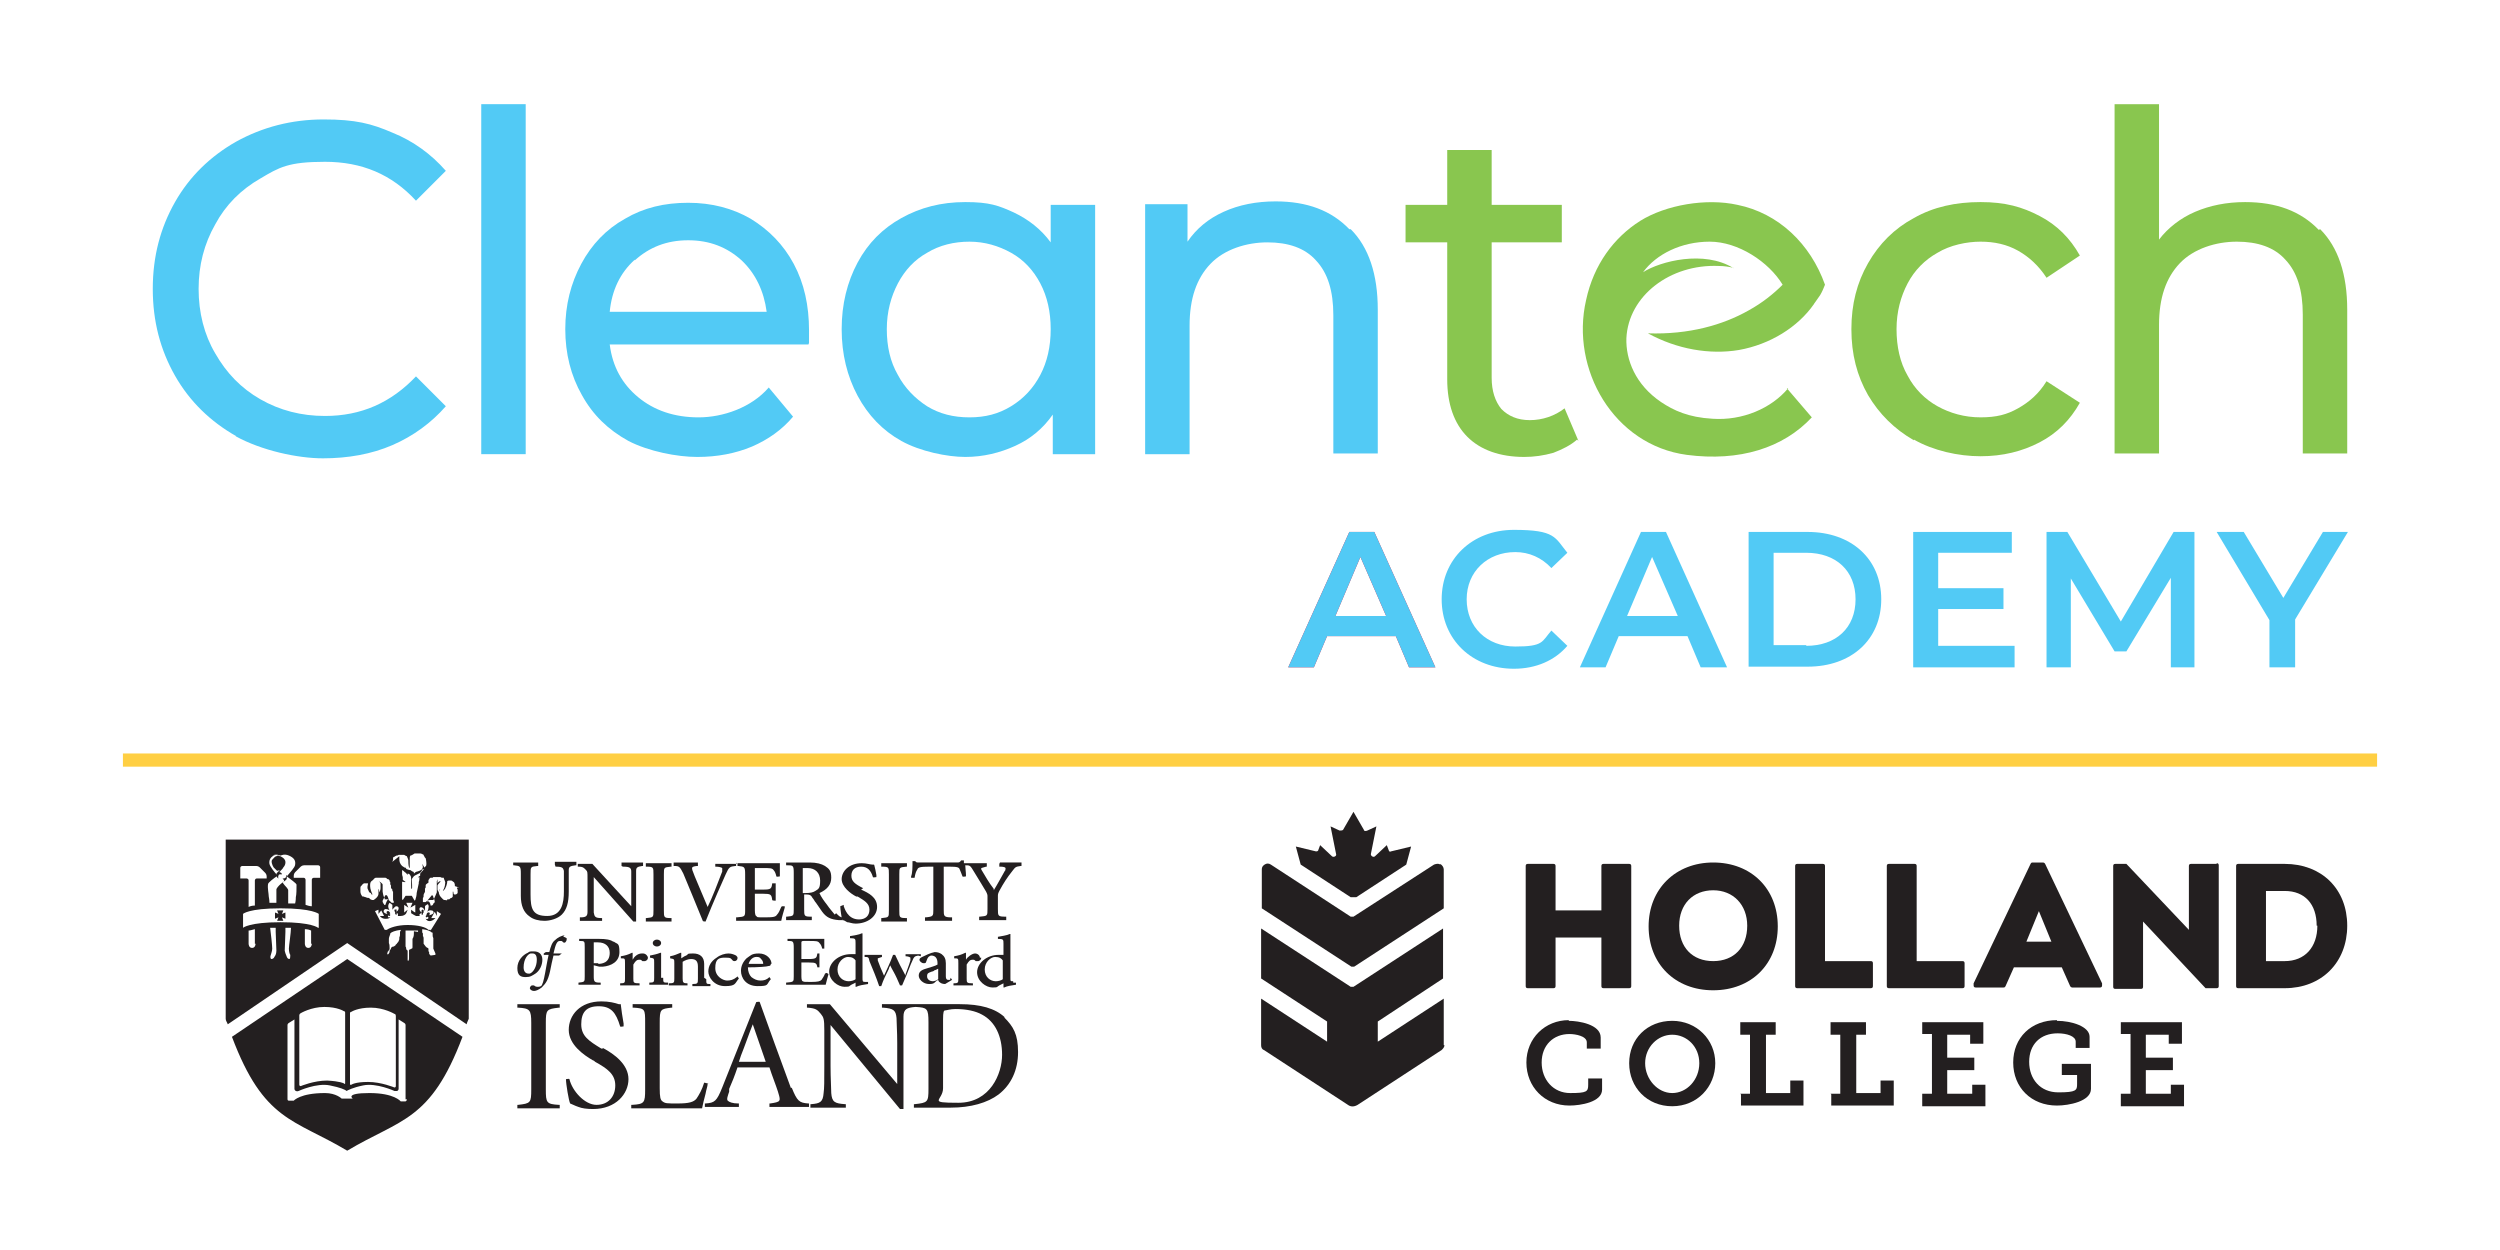 <?xml version="1.0" encoding="UTF-8"?> <svg xmlns="http://www.w3.org/2000/svg" id="Layer_1" version="1.1" viewBox="0 0 360 180"><defs><style> .st0 { fill: #ee1d43; } .st1 { fill: #231f20; } .st2 { fill: #89c64f; } .st3 { fill: #ffcf43; } .st4 { fill: #52caf5; } </style></defs><path class="st0" d="M200.8,91.6h-9.7l-1.9,4.5h-3.7l8.8-19.5h3.6l8.8,19.5h-3.8l-1.9-4.5ZM199.6,88.7l-3.7-8.5-3.6,8.5h7.3Z"></path><g><path class="st4" d="M200.8,91.6h-9.7l-1.9,4.5h-3.7l8.8-19.5h3.6l8.8,19.5h-3.8l-1.9-4.5ZM199.6,88.7l-3.7-8.5-3.6,8.5h7.3Z"></path><path class="st4" d="M207.6,86.3c0-5.8,4.4-10,10.4-10s5.9,1.1,7.7,3.3l-2.3,2.2c-1.4-1.5-3.2-2.3-5.2-2.3-4,0-7,2.8-7,6.8s2.9,6.8,7,6.8,3.8-.7,5.2-2.3l2.3,2.2c-1.8,2.1-4.5,3.3-7.7,3.3-6,0-10.4-4.2-10.4-10"></path><path class="st4" d="M242.8,91.6h-9.7l-1.9,4.5h-3.7l8.8-19.5h3.6l8.8,19.5h-3.8l-1.9-4.5ZM241.6,88.7l-3.7-8.5-3.6,8.5h7.3Z"></path><path class="st4" d="M251.8,76.6h8.5c6.3,0,10.6,3.9,10.6,9.7s-4.3,9.7-10.6,9.7h-8.5v-19.5ZM260.1,93c4.3,0,7.1-2.6,7.1-6.7s-2.8-6.7-7.1-6.7h-4.7v13.3h4.7Z"></path><polygon class="st4" points="290.1 93 290.1 96.1 275.5 96.1 275.5 76.6 289.7 76.6 289.7 79.6 279.1 79.6 279.1 84.7 288.5 84.7 288.5 87.7 279.1 87.7 279.1 93 290.1 93"></polygon><polygon class="st4" points="312.6 96.1 312.6 83.2 306.2 93.8 304.5 93.8 298.2 83.3 298.2 96.1 294.7 96.1 294.7 76.6 297.7 76.6 305.4 89.5 313 76.6 316 76.6 316 96.1 312.6 96.1"></polygon><polygon class="st4" points="330.5 89.2 330.5 96.1 326.8 96.1 326.8 89.3 319.2 76.6 323.1 76.6 328.8 86.1 334.5 76.6 338.1 76.6 330.5 89.2"></polygon><rect class="st3" x="17.7" y="108.5" width="324.6" height="1.9"></rect><rect class="st4" x="69.3" y="15" width="6.4" height="50.4"></rect><path class="st4" d="M157.7,29.4v36h-6.1v-5.7c-1.4,2-3.2,3.5-5.4,4.5-2.2,1-4.6,1.6-7.2,1.6s-6.5-.8-9.2-2.3c-2.7-1.5-4.8-3.7-6.3-6.5-1.5-2.8-2.3-6-2.3-9.6s.8-6.8,2.3-9.6c1.5-2.8,3.6-4.9,6.3-6.4,2.7-1.5,5.7-2.3,9.2-2.3s4.8.5,7,1.5c2.1,1,3.9,2.4,5.3,4.3v-5.4h6.4ZM145.6,58.5c1.8-1.1,3.2-2.6,4.2-4.5,1-1.9,1.5-4.1,1.5-6.6s-.5-4.7-1.5-6.6c-1-1.9-2.4-3.4-4.2-4.4-1.8-1-3.8-1.6-6-1.6s-4.3.5-6.1,1.6c-1.8,1-3.2,2.5-4.2,4.4-1,1.9-1.6,4.1-1.6,6.6s.5,4.7,1.6,6.6c1,1.9,2.5,3.4,4.2,4.5,1.8,1.1,3.8,1.6,6.1,1.6s4.2-.5,6-1.6"></path><path class="st4" d="M194.5,33c2.6,2.6,3.9,6.5,3.9,11.6v20.7h-6.4v-19.9c0-3.5-.8-6.1-2.5-7.9-1.6-1.8-4-2.6-7-2.6s-6.2,1-8.2,3.1c-2,2.1-3,5-3,8.9v18.5h-6.4V29.4h6.1v5.4c1.3-1.9,3-3.3,5.2-4.3,2.2-1,4.7-1.5,7.5-1.5,4.5,0,8,1.3,10.6,4"></path><path class="st4" d="M34,62.8c-3.7-2.1-6.7-5-8.8-8.7-2.1-3.7-3.2-7.8-3.2-12.5s1.1-8.8,3.2-12.5c2.1-3.7,5.1-6.6,8.8-8.7,3.8-2.1,8-3.2,12.6-3.2s6.9.6,9.9,1.9c3,1.2,5.6,3.1,7.7,5.5l-4.3,4.3c-3.5-3.8-7.8-5.6-13.1-5.6s-6.6.8-9.3,2.4c-2.8,1.6-5,3.8-6.5,6.6-1.6,2.8-2.4,5.9-2.4,9.3s.8,6.6,2.4,9.3c1.6,2.8,3.7,5,6.5,6.6,2.8,1.6,5.9,2.4,9.3,2.4,5.2,0,9.5-1.9,13.1-5.7l4.3,4.3c-2.1,2.4-4.7,4.3-7.7,5.6-3,1.3-6.4,1.9-10,1.9s-8.8-1.1-12.6-3.2"></path><path class="st4" d="M116.3,49.6h-28.5c.4,3.2,1.8,5.7,4.1,7.6,2.3,1.9,5.2,2.9,8.7,2.9s7.6-1.4,10.1-4.3l3.5,4.2c-1.6,1.9-3.6,3.3-5.9,4.3-2.4,1-5,1.5-7.9,1.5s-7-.8-9.9-2.3c-2.9-1.6-5.1-3.7-6.7-6.6-1.6-2.8-2.4-6-2.4-9.5s.8-6.6,2.3-9.4c1.5-2.8,3.6-5,6.3-6.5,2.7-1.6,5.7-2.3,9.1-2.3s6.4.8,9,2.3c2.6,1.6,4.7,3.7,6.2,6.5,1.5,2.8,2.2,6,2.2,9.6s0,1.2-.1,2M91.4,37.4c-2.1,1.9-3.3,4.4-3.6,7.5h22.6c-.4-3-1.6-5.5-3.6-7.4-2.1-1.9-4.6-2.9-7.7-2.9s-5.6,1-7.7,2.9"></path><path class="st2" d="M257.5,55.9s0,0,0,0c-2.4,2.9-6.6,4.7-10.9,4.4-3.5-.2-5.6-1.2-7.4-2.4-3.7-2.5-5.1-6.1-5-9.2.3-6.1,6.3-10.7,13.3-10.4.7,0,1.5.1,2.2.3,0,0,0,0,.1,0,0,0,0,0-.1,0,0,0,0,0,0,0,0,0,0,0-.1,0-4.2-2.6-10.5-1-13,.6,1.9-2.6,5.5-4.4,9.6-4.4s8.5,2.9,10.5,6.2c0,0,0,0,0,0h0c-1.3,1.3-2.9,2.6-4.9,3.7-3.7,2.1-8.6,3.5-14.5,3.3,4.2,2.3,8.9,3.1,13.1,2.4,4.5-.8,8.5-3.3,10.8-6.6,0,0,.1-.2.2-.3.2-.3.5-.7.7-1,.3-.5.5-1,.7-1.5-2.1-5.9-6.7-10.3-12.6-11.5-4.5-1-10.3,0-14,2.3-3.8,2.4-6.7,6.3-7.8,11.4-2.3,10,4,20.9,14.5,22.3,7.6,1,13.9-1,18-5.4l-3.6-4.2s0,0,0,0"></path><path class="st2" d="M227.1,63.3c-.9.8-2.1,1.4-3.4,1.9-1.4.4-2.8.6-4.2.6-3.5,0-6.3-1-8.2-2.9-1.9-1.9-2.9-4.7-2.9-8.3v-19.7h-6v-5.4h6v-7.9h6.4v7.9h10.1v5.4h-10.1v19.5c0,1.9.5,3.4,1.4,4.5,1,1,2.3,1.6,4.1,1.6s3.6-.6,5-1.7l2,4.7Z"></path><path class="st2" d="M275.6,63.4c-2.8-1.6-5-3.8-6.6-6.5-1.6-2.8-2.4-5.9-2.4-9.5s.8-6.7,2.4-9.5c1.6-2.8,3.8-5,6.6-6.5,2.8-1.6,6-2.3,9.6-2.3s6,.7,8.5,2c2.5,1.3,4.4,3.2,5.8,5.7l-4.8,3.2c-1.1-1.7-2.5-3-4.1-3.9-1.6-.9-3.4-1.3-5.4-1.3s-4.4.5-6.2,1.6c-1.8,1-3.3,2.5-4.3,4.4-1,1.9-1.6,4.1-1.6,6.6s.5,4.8,1.6,6.7c1,1.9,2.5,3.4,4.3,4.4,1.8,1,3.9,1.6,6.2,1.6s3.8-.4,5.4-1.3c1.6-.9,3-2.1,4.1-3.9l4.8,3.1c-1.4,2.5-3.3,4.4-5.8,5.7-2.5,1.3-5.3,2-8.5,2s-6.8-.8-9.6-2.4"></path><path class="st2" d="M334.1,33c2.6,2.6,3.9,6.5,3.9,11.6v20.7h-6.4v-20c0-3.5-.8-6.1-2.5-7.9-1.6-1.8-4-2.6-7-2.6s-6.2,1-8.2,3.1c-2,2.1-3,5-3,8.9v18.5h-6.4V15h6.4v19.5c1.3-1.7,3.1-3.1,5.2-4,2.1-.9,4.5-1.4,7.2-1.4,4.5,0,8,1.3,10.6,4"></path><g><path class="st1" d="M50,138.1l-16.6,11.2c4.6,12.2,8.9,11.8,16.6,16.4,7.7-4.6,12-4.2,16.6-16.4l-16.6-11.2ZM50.4,145.9s0-.2.2-.2c0,0,.9-.6,2.8-.6s3.4.9,3.4.9c0,0,.2,0,.2.3v10.1s0,.2-.2.2c0,0-1.9-.8-3.8-.8-1.9,0-2.4.4-2.4.4,0,0-.2,0-.2,0v-10.2ZM43.1,146.2c0-.2.2-.3.2-.3,0,0,1.5-.9,3.4-.9s2.8.6,2.8.6c.2,0,.2.2.2.2v10.2c0,.2-.2,0-.2,0,0,0-.5-.3-2.4-.4-1.9,0-3.8.8-3.8.8-.2,0-.2-.2-.2-.2v-10.1ZM58.6,158.3c0,.2-.2.3-.2.3h-.7s-.9-1.2-4.5-1.2-2.4.8-2.4.8h-1.6s-.8-.8-2.4-.8c-3.6,0-4.5,1.1-4.5,1.1h-.7s-.2,0-.2-.2v-10.7s0-.2.2-.3l.8-.5s0,0,0,0v10s0,.2.2.3c.2.1.4,0,.4,0,0,0,2.6-1.2,4.5-.8,1.5.3,2.2.6,2.4.8.2-.1.9-.5,2.4-.8,1.9-.4,4.5.8,4.5.8,0,0,.2,0,.4,0,.2-.1.2-.3.2-.3v-10s0,0,0,0l.8.5c.2.1.2.3.2.3v10.7Z"></path><g><path class="st1" d="M40.3,125.3c-.2.2-.5.4-.5.6,0,.5.3.6.3.6h0s0,0,0,0h0s0,0,0,0,0,0,0,0c0,0-.1-.2,0-.4,0-.2.2-.2.3-.2s.2,0,.2,0c0,0,0,0,0,0s0,0,0,0c0,0,0-.2-.3-.3,0,0,0,0-.2,0h.1c.3-.3.6-.6.6-.7.3-.3.4-.8.2-1.1-.1-.2-.4-.4-.6-.5,0,0-.2,0-.3-.1,0,0-.2,0-.3.1-.2,0-.4.3-.6.5-.2.2,0,.8.2,1.1,0,0,.3.3.5.5Z"></path><polygon class="st1" points="39.9 131.1 40.1 131.6 39.6 131.4 39.6 132.3 40.1 132.1 39.9 132.6 40.8 132.6 40.6 132.1 41.1 132.3 41.1 131.4 40.6 131.6 40.8 131.1 39.9 131.1"></polygon><path class="st1" d="M50,120.9h-17.5v25.8c0,.3.2.5.3.8l17.2-11.7,17.2,11.7c0-.2.2-.5.3-.8v-25.8h-17.5ZM39.2,123.2c.7-.3,1,0,1.2,0,.1,0,.5-.3,1.2,0,.7.3,1,.7.9,1.3,0,.4-.8,1.2-1.2,1.7.5.4,1.4,1,1.4,1.2,0,.6,0,1.4-.1,1.8,0,.1,0,.5-.1.9-.3,0-.7,0-1,0,0-.6,0-1.1,0-1.1,0,0,0-.6,0-.8,0-.2-.4-.6-.4-.6,0,0-.2-.2-.4-.5.2-.2.6-.4.6-.6,0-.4,0-.5-.1-.5,0,0,0,0,0,0,0,0,0,0,0,0h0c0,0,0,.1,0,.2,0,.2-.2.3-.4.3,0,0,0,0-.1,0,0,0,0,0,0,0,0,0,.1.2.2.2,0,0,0,0,0,0v.2c-.4.3-.7.6-.7.6,0,0-.4.4-.4.6,0,.2,0,.8,0,.8,0,0,0,.5,0,1.1-.4,0-.7,0-1,0,0-.5-.1-.8-.1-.9,0-.4-.2-1.2-.1-1.8,0-.2.9-.9,1.4-1.2-.5-.5-1.1-1.3-1.2-1.7-.1-.6.2-1.1.9-1.3ZM34.6,125c0-.3.3-.3.3-.3h2c.3,0,.5.2.5.2l.8.8c.2.2.2.5.2.5v.3h-1.4c-.3,0-.3.3-.3.3v3.6c-.4,0-.7.1-.9.2v-3.8c0-.3-.3-.3-.3-.3h-.9v-1.5ZM36.8,135.9s0,.6-.5.6-.5-.6-.5-.6v-1.9c.2,0,.5-.1.9-.2v2.1ZM39.8,136.9c0,.5-.2.8-.3.9,0,.1-.2.3-.4.3-.2,0-.2-.4-.1-.6,0-.1.2-.5.2-.9s-.2-2.3-.3-3c.2,0,.5,0,.8,0,0,.3,0,.6,0,.6,0,.2.1,2.5.1,2.7ZM41.8,137.5c0,.2,0,.5-.1.6-.2,0-.3-.1-.4-.3,0-.1-.2-.4-.3-.9,0-.2.1-2.5.1-2.7s0-.3,0-.6c.3,0,.5,0,.8,0,0,.7-.3,2.6-.3,3s.1.8.2.9ZM44.9,135.9s0,.6-.5.6-.5-.6-.5-.6v-2.1c.4,0,.7.1.9.2v1.9ZM45.8,133.6s-.9-.8-5.4-.8-5.4.8-5.4.8v-2c0,0,.8-.8,5.4-.8s5.5.8,5.5.8v2ZM46.1,126.4h-.9s-.3,0-.3.3v3.8c-.3,0-.6-.1-.9-.2v-3.6s0-.3-.3-.3h-1.4v-.3s0-.3.2-.5l.8-.8s.2-.2.5-.2h2s.3,0,.3.3v1.5ZM56.5,124.1c0-.1.1-.2.1-.3,0,0,0,0,0-.1,0,0,0-.2,0-.2,0,0,0,0,.1-.1,0,0,.1,0,.2-.1,0,0,0,0,.2-.1.1,0,.2,0,.3-.1.1,0,.6,0,.8,0,0,0,.3.2.4.2,0,.1.2.4.2.6s0,.7.1,1c0,.2.1,0,.1,0,0,0,0-.7,0-1.1,0-.4,0-.4.1-.6.2,0,.4-.2.6-.3,0,0,0,0,.1,0,.1,0,.2,0,.3,0,0,0,.1,0,.2,0,0,0,0,0,.2,0,0,0,.2,0,.3.1,0,0,.1,0,.2.1,0,0,0,.1.1.2,0,.1.1.2.2.3,0,0,.1.4.1.8s-.3.7-.3.7l-.6.7s0,.2,0,.3c0,0-.3.2-.3.2,0,.1.2,0,.2,0,0,0,0,.6-.1.7,0,0,0,0,0,.1,0,0,0,0,0,0,0,0,0,0,0,0,0,0,0,.1,0,.1l-.3,1.4c0,.3-.1.7-.2,1,0,0,0,0,0,0,0,0,0,0-.1.1l-.4-.7h-.9l-.4.6s0,0-.1-.1c0,0,0-.1,0-.2,0,0,0-.1,0-.2,0,0,0-.1,0-.2,0,0,0,0,0,0,0,0,0-.2,0-.2,0-.1,0-.2,0-.3,0,0,0-.2,0-.3,0-.1,0-.2,0-.3,0,0,0-.1,0-.2,0,0,0-.2,0-.3v-.2c0,0,0,0,0-.1,0-.1.4.1.5,0,0,0-.4-.3-.4-.3,0,0,0,0,0-.1,0,0,0-.1,0-.2,0-.2-.1-.3-.1-.5,0-.1,0-.2,0-.3,0,0,0-.2,0-.3.1,0,.3.2.4.3.1,0,.4.4.4.4,0,0,0,0,0,0,0,0,0,0,0,0,0,0,0,0,0-.2,0,0,0,0,0,0,0,0,.3,0,.4.3.1.1.1.3.1.5,0,.1,0,.3,0,.4,0,0,0,.3,0,.5,0,.4,0,.5.1.5s0,0,0,0c.1-.1,0-1,0-1.4,0,0,.1-.2.2-.3.1-.2.4-.3.8-.5.3-.1.5-.5.5-.6,0,0,.2,0,.3-.1.2,0,.4-.5.4-.5,0,0,0,0,0,0,0,0,0,0,0,0,0,.1-.2.2-.2.2,0,0-.1,0-.1-.1,0,0,0,0,0,0,0,0,0,0,0,0,0,0,0,.1,0,.2,0,0,0,0-.1,0s0,0,0,0c-.3-.5-.3-.5-.3-.5s0,0,0,0c0,0,0,0,0,0h0c0,.2.2.4,0,.7,0,.1-.3.3-.7.4-.2,0-.4.2-.5.3,0,0,0,0,0,0,0,0,0,0,0-.1,0,0,0-.2-.2-.2,0,0-.2-.1-.3-.2,0,0-.2,0-.4-.1-.3,0-.3-.4-.3-.5,0,0,0-.1,0-.1s0,0,0,0c0,.2,0,.3,0,.4,0,0,0,0,0,0,0,0-.4-.2-.5-.3-.3-.3-.4-.6-.4-1s0-.3,0-.4ZM54,129.7c0,0,0,0,0-.1,0,0-.1,0-.2,0,0,0-.2,0-.2,0,0,0-.1,0-.2-.1,0,0,0,0-.1,0,0,0,0-.1-.2-.2-.1,0-.3,0-.4-.1,0,0-.2,0-.3-.1,0,0-.1,0-.2,0-.2-.2-.3-.5-.3-.7,0,0,0-.1,0-.2,0,0,0,0,0,0,0,0,0-.2,0-.2s0,0,0-.1c0-.1,0-.3.2-.4,0-.1.2-.2.3-.3,0,0,.2,0,.3,0,.1,0,.2,0,.3,0,0,0,0,0,0,0s0,0,0,0c0,.2-.2.6,0,.9.2.5.2.4.4.5.1.2.2.3.2.3,0,0,0,0,0-.2-.1-.2-.3-.7-.3-1.1s0-.6.3-.8c0,0,.2-.1.2-.2,0,0,.2-.2.3-.2,0,0,.2,0,.3,0,0,0,.1,0,.2,0s.1,0,.2,0c0,0,.2,0,.3,0,0,0,.2,0,.3,0,0,0,0,0,.1,0,.1,0,.2.1.3.2,0,0,0,0,0,0,0,0,0,0,0,0,0,0,0,0,.1,0,0,0,.2.1.2.2,0,0,0,.2.1.2,0,0,0,0,0,0,0,0,0,0,0,0,0,0,0,0,0,.1,0,0,0,0,0,0,0,0,0,.1,0,.2,0,0,0,.1.1.2,0,0,0,.2,0,.3,0,.1.1.2.2.3,0,0,0,.1,0,.2,0,0,0,0,.1.1,0,0,0,0,0,.1,0,0,0,.1,0,.2,0,0,0,.2,0,.2,0,0,0,.2,0,.3s0,.1,0,.2c0,0,0,0,0,0,0,0,0,0,0,.1,0,0,0,.2.1.3,0,0,0,.1,0,.2,0,0,0,0,0,0,0,0,0,0,0,0-.1,0-.2,0-.3,0-.2-.2-.4-.4-.6-.5h-.4c0,0,0-.2-.1-.3-.1-.2-.2-.7-.2-.8s0,0,0-.2c0-.4,0-.7,0-.8,0-.2-.4-.4-.5-.5,0,0,0,0,0,0,0,0,0,0,0,0,0,0,0,0,.2.3,0,.2,0,.3,0,.5,0,0,0,.2,0,.2,0,.2-.1.5-.2.6,0,0,0-.1,0-.2,0-.2-.1-.3-.1-.3,0,0,0,0,0,0,0,0,0,0,0,0,0,0,0,.2,0,.7,0,.5-.7.9-.7.9,0,0,0,0,0,0,0,0,0,0,0,0,0,0,0,0-.1,0,0,0-.1,0-.1,0,0,0,0,0,0,0ZM55.9,129.6h-.1c0,0-.2.3-.3.7,0,0-.1,0-.2,0,0,0,0,0,0-.1,0,0,0,0-.1-.1,0,0,0-.1-.1-.2,0,0,0-.2,0-.2s.2-.4.3-.6c0,0,0,0,0,0,0-.1.1-.2.2-.2.2,0,.3.4.4.7ZM57.6,134.1c0,0,0,.1,0,.2,0,0,0,.1,0,.2,0,.2,0,.3-.1.5,0,0,0,.1,0,.2,0,0,0,.2-.1.3,0,.1-.1.2-.2.3,0,0-.1.2-.2.2,0,.1-.1.2-.3.3,0,0-.2,0-.3.1,0,0-.1.1-.1.2,0,0-.1.2-.2.3,0,0,0,.1,0,.2,0,0,0,0-.1.2,0,0,0,0-.1.1,0,0,0,.1-.1,0-.1,0,0-.1,0-.2,0,0,0-.2.1-.2,0,0,.1-.2.2-.3,0,0,0-.1,0-.2,0-.2,0-.5-.1-.7,0-.2,0-.3,0-.4,0,0,0-.2,0-.2,0-.2.1-.4.2-.7,0,0,0,0,0-.1h0c.2-.2.7-.4,1.5-.5,0,0,0,.2,0,.2ZM59.6,134.1s0,.1,0,.2c0,.3,0,.6-.2.9,0,0,0,0,0,0,0,0,0,0,0,.1,0,0,0,.1,0,.2,0,0,0,.2,0,.2s0,.2,0,.3c0,0,0,0,0,.1,0,0,0,.2,0,.3,0,0,0,.2-.1.2,0,0-.1,0-.2.1,0,0-.1,0-.2.1,0,0,0,.3,0,.4,0,.3,0,.5,0,.8,0,0,0,.5-.2.3,0-.1,0-.3,0-.4,0-.1,0-.3,0-.4,0-.1,0-.3,0-.4,0,0,0-.1,0-.2,0,0,0,0,0,0,0,0,0,0-.1-.1,0,0,0,0-.1-.1,0-.1,0-.3-.1-.4,0-.1,0-.3,0-.4,0-.3,0-.6,0-.9,0-.1,0-.3,0-.5,0,0,0-.3,0-.5.2,0,.5,0,.8,0s.7,0,1,0c0,.1,0,.2,0,.2ZM62,137.6s0,0,0,0c0,0-.1-.2-.2-.2,0,0,0-.1,0-.2,0,0,0-.2-.1-.2,0,0,0-.2,0-.2,0,0,0-.1,0-.2,0,0,0,0-.1-.1-.1,0-.2-.1-.3-.2-.1-.1-.2-.3-.3-.4,0,0,0,0,0-.2,0,0,0,0,0-.2,0,0,0-.1,0-.2,0,0,0-.1,0-.2,0,0,0-.2-.1-.3,0,0,0-.2,0-.3,0,0,0-.2-.1-.2,0,0,0-.1,0-.2,0,0,0-.1,0-.3.8.1,1.2.3,1.4.5h.1c0,.1,0,.2,0,.3,0,.2,0,.3.1.5,0,0,0,.2,0,.3,0,0,0,0,0,.1,0,0,0,.1,0,.2,0,0,0,.1,0,.2,0,.1,0,.2,0,.3,0,0,0,.1,0,.2,0,0,0,.1,0,.2,0,0,.3.7.3.7,0,0,0,.1,0,.2,0,0,0,0,0,0ZM62,133.9h-.3c-.4-.4-1.5-.7-3-.7s-2.6.4-3,.7h-.3l-1.4-2.7.5-.2v.6c0,0,.4-.5.4-.5l.4.8h-.6s.3.5,1,.4c.2,0,.4-.1.5-.2,0,0-.2,0-.3,0-.1-.2,0-.3,0-.3,0,0,0,.1.2.1.1,0,.1-.2.1-.2,0,0-.1,0-.1-.1,0,0,.1-.1.1-.1,0,0-.2-.4-.4-.3-.3.1,0,.4,0,.4,0,0-.3,0-.5-.2-.1-.1-.1-.4.2-.5.4,0,.6.2.6.2,0,0-.2-.3-.2-.6,0-.3.2-.5.2-.5,0,0,.3.2.4.3,0,.1,0,.7,0,.7,0,0,.3-.4.5-.5.1,0,.4,0,.4.3,0,.3-.3.5-.3.5,0,0,0-.2,0-.3,0-.1-.2,0-.3,0,0,0,0,.2,0,.2,0,0,.1.1.1.2s0,.2,0,.2c0,0,0,.1.2.1.1,0,0-.3,0-.3,0,0,.1.1.2.2,0,0,0,.2,0,.3,0,0,0,0-.1,0,.1,0,.3,0,.5,0,.4,0,.7-.2.8-.4l.2-.5-.5.4v-1.1c0,0,.6.4.6.4l-.3-.7h.9l-.3.7.7-.4v1.1c-.1,0-.6-.4-.6-.4v.5c.3.2.5.3.7.4.2,0,.4,0,.6,0,0,0,0,0,0,0-.1,0-.2-.2,0-.3,0,0,.2-.2.2-.2,0,0,0,.2,0,.3.1,0,.2,0,.2,0,0,0,0-.1,0-.2,0,0,.1-.1.1-.1,0,0,0-.2,0-.3,0-.1-.2-.2-.3,0,0,0,0,.3,0,.3,0,0-.3-.2-.3-.5,0-.3.3-.3.4-.2.2,0,.4.5.4.5,0,0,0-.5,0-.7,0-.1.4-.3.4-.3,0,0,.2.2.1.5,0,.3-.2.6-.2.6,0,0,.3-.3.6-.2.4,0,.4.4.2.5-.1.1-.5.2-.5.2,0,0,.2-.3,0-.4-.3-.1-.4.3-.4.3,0,0,.1,0,0,.1,0,0-.1.1-.1.1,0,0,0,.2.1.2.1,0,.2-.1.2-.1,0,0,.2.2,0,.3-.1.1-.3,0-.3,0,0,.1.2.2.3.3.6.2,1.1-.4,1.1-.4h-.6c0,0,.5-.9.5-.9l.3.6v-.7c0,0,.6.4.6.4l-1.5,2.4ZM61.6,129.6s0,0,.1-.1h0c.4-.5.5-.6.5-.6.1,0,.2.2.2.3,0,0,0,.1.1.2,0,0,0,0,0,0h0c0,0,.1.3.1.4t0,0s0,0,0,.1c0,0-.1.2-.2.2,0,0,0,.2-.2.3,0,0-.1,0-.2,0,0-.3-.2-.6-.3-.6h-.2ZM66.1,127.8s0,0,0,0c0,0,0,0,0,0,0,0,0,0-.1,0,0,0,0,0,0,0,0,0,0,0-.1,0,0,0,0,0-.2,0,0,0,0,0,0,0s0,0,0,0c0,0,0,0,0,0,0,0,0,0,0,0h.1c0,0,0,0,0,.1,0,0,0,0,.1.2,0,0,0,0,0,0,0,0,0,0,0,0,0,.1,0,.3,0,.4,0,0,0,0,0,0,0,0,0,0,0,.1,0,0,0,0-.1.1,0,0-.1.1-.2.1,0,0-.1,0-.2,0,0,0-.1-.1-.1-.2,0,0,0,0,0,0,0-.2,0-.2-.1-.2s0,0,0,0c0,0,0,0,0,.2,0,.2,0,.4,0,.5,0,0-.1.2-.2.2-.1,0-.2.1-.3.2,0,0-.1,0-.2,0,0,0-.1,0-.1,0,0,0,0,0,0,.1,0,0,0,0,0,0,0,.1-.3,0-.3,0,0,0,0,0-.1,0,0,0-.1,0-.2-.1,0,0,0,0-.1-.1,0,0,0,0,0,0-.1-.1-.3-.3-.4-.5-.2-.4-.1-.7,0-.7,0,0,.1-.2.1-.2,0,0,0,0,0,0,0,0,0,0,0,0,0,0-.2.2-.2.3,0,.1,0,.2,0,.2,0,0-.2-.3-.2-.4s0,0,0-.1c0-.2,0-.4,0-.5.1-.2.3-.4.4-.5,0,0,.1,0,0-.1,0,0,0,0-.1,0s0,0,0,0c0,0,0,0,0,0-.1.1-.3.2-.3.3,0,0,0-.3,0-.3,0-.3,0-.3,0-.3,0,0,0,0,0,0,0,0,0,0-.1.3,0,.2,0,.5,0,.5,0,.1,0,.4,0,.5,0,0,0,.3,0,.5,0,0,0,.1,0,.1,0,0-.4,1-.5,1.1,0,0,0,0,0,0h-.5c-.2,0-.4.1-.6.3-.1,0-.2,0-.4,0,0,0,0-.1,0-.2,0,0,0-.1,0-.2,0,0,0-.1,0-.2,0,0,.1-.1.1-.2,0,0,0-.2,0-.2,0-.2.2-.4.2-.5,0,0,0-.1,0-.2,0,0,0-.2,0-.2,0,0,0-.1.1-.2,0,0,0-.1,0-.2,0,0,0,0,0,0,0,0,0,0,0-.1,0-.2.3-.3.4-.4,0,0,0-.1,0-.1,0,0,0,0,0,0,0,0,0,0,0,0,0,0,0,0,0-.2,0,0,0-.1.1-.2,0,0,.1-.2.2-.2,0,0,0,0,.1,0,0,0,0,0,.2,0,0,0,0,0,.1-.1,0,0,.1,0,.2,0,.1,0,.2,0,.3,0,0,0,0,0,0,0s0,0,0,0c.1,0,.3,0,.4,0,.1,0,.2,0,.3.1,0,0,0,0,.2,0,0,0,0,0,.1,0,0,0,0,0,0,0,0,0,0,0,0,0,0,0,0,0,0,0,0,.2.3.6.2.8,0,.4-.2.9-.3,1,0,.1-.1.2.1,0,.3-.2.5-1,.5-1.2s0-.1.2-.2c0,0,0,0,0,0,.1,0,.3,0,.4,0,0,0,.2.1.3.2.1,0,.2.3.2.4,0,0,0,.1,0,.2Z"></path></g><path class="st1" d="M80,124.8h.1c.9,0,1,.2,1.1.6,0,.4,0,.9,0,2v1c0,1.6-.3,3.5-2.4,3.5s-2.4-1-2.4-3.1v-2.9c0-1.1,0-1.1,1-1.2h.1v-.5h-3.6v.4h.1c.9.1,1,.1,1,1.2v3.2c0,1.4.4,2.4,1.3,3,.5.4,1.3.6,2.1.6s1.9-.3,2.5-.9c.7-.7,1-1.7,1-3.3v-1.2c0-1.1,0-1.6,0-1.9,0-.5.2-.6,1-.7h.1v-.5h-3.1v.4Z"></path><path class="st1" d="M89.7,124.8h.1c.9,0,1.1.2,1.1.7,0,.4,0,1,0,2v3l-5.6-6.1h-2.1v.4h.1c.7,0,.8.2,1.1.5.2.2.2.3.2,1.2v2.8c0,1.1,0,1.7,0,2h0c0,.6-.2.8-1,.8h-.1v.5h3.2v-.4h-.1c-.9,0-1-.2-1.1-.8,0-.4,0-1.1,0-2.1v-3l5.7,6.4h0c0,0,.4,0,.4,0v-5.3c0-1.1,0-1.6,0-2,0-.5.2-.6.9-.7h.1v-.5h-3.1v.5Z"></path><path class="st1" d="M93,124.8h.1c1,0,1,.1,1,1.1v5.2c0,1,0,1-1,1.1h-.1v.5h3.7v-.5h-.1c-1,0-1-.1-1-1.1v-5.2c0-1,0-1,1-1.1h.1v-.5h-3.7v.4Z"></path><path class="st1" d="M106.1,124.4h-3.1v.4h.1c.4,0,.8.1.9.2,0,0,0,.3,0,.5-.6,1.6-1.5,3.9-2.1,5.1-.9-2.2-1.9-4.4-2.2-5.3,0-.1-.1-.3,0-.4,0-.1.5-.2.7-.2h.1v-.5h-3.5v.5h.1c.7,0,.8.1,1.3,1.1.9,2.1,1.8,4.4,2.8,6.8h0c0,.1.4.1.4.1h0c1.1-2.8,2.5-5.9,2.9-6.8.5-1.1.6-1.1,1.4-1.2h.1v-.5Z"></path><path class="st1" d="M112.5,130.6c-.2.5-.4.9-.6,1.1-.2.3-.4.4-1.7.4s-1.1,0-1.3-.2c-.1,0-.2-.3-.2-.8v-2.4h1.2c1.1,0,1.2.1,1.3.9h0c0,.1.5.1.5.1v-2.5h-.5c-.1.8-.2.9-1.3.9h-1.2v-2.9s0-.2,0-.2c0,0,0,0,.2,0h.9c1.1,0,1.4,0,1.6.3.2.2.3.5.4.9h0c0,.1.5,0,.5,0h0c0-.5,0-1.3,0-1.7v-.2h-6.1v.4h.1c.9.1,1,.1,1,1.2v5.1c0,1,0,1-1.2,1.1h-.1v.5h6.5c.1-.6.4-1.5.5-1.9v-.2s-.4,0-.4,0h0Z"></path><path class="st1" d="M120.2,131.7c-.3-.4-.7-.8-1.1-1.4-.4-.5-.9-1.2-1.1-1.7,1.1-.5,1.7-1.2,1.7-2.2s-.3-1.3-.9-1.7c-.5-.3-1.2-.5-2.2-.5h-3.4v.4h.1c.9,0,1,0,1,1.1v5.2c0,1,0,1-1,1.1h-.1v.5h3.7v-.5h-.1c-1,0-1-.1-1-1.1v-2.1h.2c.6,0,.8.1,1,.5.2.2.3.5.5.7.3.4.6.9.9,1.3.6.8,1.2,1.1,2.4,1.2.1,0,.2,0,.4,0h.1v-.4c0,0,0,0,0,0-.3,0-.5-.2-.9-.6M115.6,125.4c0-.4,0-.4,0-.4,0,0,.3,0,.7,0,1.1,0,1.8.7,1.8,1.8s-.2,1.2-.7,1.5c-.3.2-.7.3-1.4.3h-.4v-3.1Z"></path><path class="st1" d="M124.3,127.9h0c-1.2-.6-1.7-1-1.7-1.8s.5-1.3,1.4-1.3,1.4.5,1.7,1.5h0c0,.1.5,0,.5,0v-.3c-.1-.6-.2-1-.3-1.4h0c0-.1-.1-.1-.1-.1,0,0-.1,0-.2,0-.3,0-.8-.2-1.5-.2-1.9,0-2.9,1.2-2.9,2.3s1.3,2.1,2.1,2.5h.2c1,.6,1.7,1,1.7,1.9s-.6,1.4-1.5,1.4c-1.7,0-2.1-1.7-2.2-1.9v-.2s-.5.2-.5.2h0c0,.4.2,1.8.3,2h0s0,0,0,0c.2,0,.4.1.7.3h0c.3,0,.7.2,1.2.2,1.7,0,3.1-1,3.1-2.4s-1.2-2-2.3-2.5"></path><path class="st1" d="M126.9,124.8h.1c1,0,1,.1,1,1.1v5.2c0,1,0,1-1,1.1h-.1v.5h3.7v-.5h-.1c-1,0-1-.1-1-1.1v-5.2c0-1,0-1,1-1.1h.1v-.5h-3.7v.4Z"></path><path class="st1" d="M143.9,124.4v.4h.1c.2,0,.7,0,.8.2,0,0,0,.4-.1.4-.4.7-1.1,2-1.6,2.8v-.2c-.7-.9-1.2-1.8-1.8-2.8,0-.2,0-.2,0-.2,0,0,0,0,.7-.2h.1v-.5h-3.3c0,0,0-.1,0-.2v-.2h-.4c-.2.3-.3.3-.6.3h-5.4c-.4,0-.5,0-.6-.2h0c0,0-.4,0-.4,0h0c0,.9,0,1.7-.2,2.2v.2s.5,0,.5,0h0c.1-.6.2-.9.4-1.2.1-.3.4-.4,1.7-.4h.6v6.2c0,.9,0,1-1.1,1.1h-.1v.5h3.9v-.5h-.1c-1.1,0-1.1-.2-1.1-1.1v-6.2h.8c1.2,0,1.4.1,1.5.4.1.2.2.5.4,1h0c0,.1.5,0,.5,0v-.2c0-.4-.1-1-.1-1.4h0c.7,0,.7,0,1.3,1,.7,1.1,1.2,2,1.7,2.8.2.4.2.5.2.7v1.8c0,1,0,1-1.1,1.1h-.1v.5h3.9v-.5h-.1c-1.1,0-1.1-.1-1.1-1.1v-1.8c0-.3,0-.4.2-.8.6-1.1,1.1-1.9,1.9-2.9h0c.4-.5.4-.6,1.2-.7h.1v-.5h-3.1Z"></path><path class="st1" d="M78.1,138.2c0-.8-.5-1.2-1.2-1.2s-.6,0-.9.2c-.7.3-1.5,1.1-1.5,2.2s.5,1.3,1.2,1.3.9-.2,1.4-.5c.6-.4,1-1.2,1-2M76.3,140.2c0,0-.1,0-.2,0-.4,0-.7-.3-.7-.9,0-1.2.6-1.9,1-2,0,0,.2,0,.3,0h0c.4,0,.6.3.6.9,0,1-.5,1.8-1,2"></path><path class="st1" d="M81.3,134.7c-.4,0-1,.3-1.4.7-.4.3-.6.9-.8,1.7h-.5l-.3.2v.2h.7c-.1.5-.2.9-.3,1.5l-.2,1.1c-.2,1.1-.4,1.8-.6,1.9,0,0-.2.1-.4.1s-.4,0-.6-.2c0,0-.2,0-.3,0-.1,0-.3.2-.3.4,0,.2.3.4.6.4s.7-.2,1.1-.5c.6-.6.9-1,1.2-2.3.2-1,.3-1.5.5-2.3h0s.8,0,.8,0l.4-.3h-1.2c.3-1.3.5-1.8.9-1.8s.3,0,.5.2c0,0,.2.1.3,0,0,0,.2-.2.2-.4,0,0,0-.1,0-.2,0,0-.3-.2-.5-.2"></path><path class="st1" d="M88.3,135.6c-.4-.3-1.1-.4-2-.4h-2.9v.3h0c.8,0,.8,0,.8.9v4.2c0,.8,0,.8-.9.9h0v.3h3.2v-.3h0c-.9,0-1-.1-1-.9v-1.6l.8.2c.1,0,.3,0,.5,0,1.2-.1,2.4-.7,2.4-2.1s-.3-1.1-.8-1.5M86.2,138.7c-.3,0-.6,0-.7,0v-2.5c0-.3,0-.4,0-.5,0,0,.2,0,.6,0,1.1,0,1.7.6,1.7,1.5,0,1.5-1.2,1.6-1.7,1.6"></path><path class="st1" d="M92.4,137.3c-.6,0-1.1.5-1.3.9v-1h-.1c-.6.3-1,.4-1.6.5h0v.3h0c.6,0,.6,0,.6.7v2.2c0,.6,0,.7-.7.7h0v.3h2.8v-.3h0c-.9,0-.9-.1-.9-.7v-2c.3-.5.5-.7.8-.7s.3,0,.5.2c0,0,.2,0,.4,0,.3-.1.4-.3.4-.5s-.3-.6-.7-.6"></path><path class="st1" d="M94.6,136.3c.3,0,.6-.2.6-.5s-.3-.5-.6-.5-.6.2-.6.5.3.5.6.5"></path><path class="st1" d="M95.2,140.8v-3.6h-.1c-.5.2-1,.3-1.5.4h0v.3h0c.6.1.6.1.6.7v2.2c0,.6,0,.7-.7.7h0v.3h2.7v-.3h0c-.7,0-.7,0-.7-.7"></path><path class="st1" d="M101.4,140.8v-2c0-1-.6-1.5-1.6-1.5s-.6.1-1,.3c-.3.1-.5.3-.7.4v-.8h-.1c-.5.2-.9.4-1.5.5h0v.3h0c.6.1.6.1.6.7v2.2c0,.6,0,.7-.8.7h0v.3h2.7v-.3h0c-.6,0-.7-.1-.7-.7v-2.4c.3-.2.8-.4,1.2-.4.7,0,1,.3,1,1.1v1.7c0,.7,0,.8-.8.8h0v.3h2.6v-.3h0c-.6,0-.6,0-.6-.7"></path><path class="st1" d="M106.1,140.7c-.5.4-.9.5-1.4.5s-1.7-.5-1.7-1.8.5-1.5,1.4-1.5.8.1,1.1.4c.1.1.2.1.3.1.2,0,.4-.2.4-.4s0-.2-.2-.4c-.2-.1-.6-.3-1.1-.3s-1.2.2-1.7.6c-.8.5-1.2,1.2-1.2,2s.8,2.1,2.4,2.1,1.4-.4,2-1.1h0c0,0-.2-.3-.2-.3h0Z"></path><path class="st1" d="M111.1,138.8c0-.7-.7-1.5-1.8-1.5s-1.2.3-1.8.7c-.5.5-.8,1.1-.8,1.8,0,1,.7,2.2,2.4,2.2s1.2-.2,1.9-1h0c0,0-.2-.3-.2-.3h0c-.4.4-.8.5-1.3.5s-.9-.2-1.3-.5c-.3-.3-.5-.8-.5-1.4,1.4,0,2.8-.1,3-.2.2,0,.3-.1.3-.3M109.8,138.8c-.7,0-1.3,0-2,0,.2-.7.7-1,1.1-1h0c.3,0,.5,0,.7.3.2.2.3.4.3.7,0,0,0,0-.1,0"></path><path class="st1" d="M118.8,140.2c-.1.3-.3.6-.5.9-.2.2-.5.3-1.5.3s-1,0-1.2-.1c-.1,0-.2-.2-.2-.7v-2h1.1c1,0,1.1.1,1.2.7h0c0,0,.3,0,.3,0v-2h-.3c-.1.6-.1.8-1.2.8h-1.1v-2.4q0-.2.3-.2h.8c1,0,1.3,0,1.5.3.2.2.3.4.4.8h0c0,0,.3,0,.3,0h0c0-.4,0-1.1,0-1.4h0c0,0-5.3,0-5.3,0v.3h0c.8,0,.9,0,.9,1v4.1c0,.8,0,.8-1.1.9h0v.3h5.7c.1-.4.3-1.2.4-1.5h0c0-.1-.3-.2-.3-.2h0Z"></path><path class="st1" d="M124.2,140.7v-6.3h-.1c-.4.2-1.1.3-1.7.4h0v.3h0c.8,0,.8.1.8.7v1.6c-.3,0-.5,0-.7,0-1.7,0-3.1,1.2-3.1,2.5s1.3,2.2,2.2,2.2.6-.1,1-.3l.6-.3v.6h.1c.4-.2,1-.3,1.7-.4h0v-.3h-.4c-.4,0-.4-.1-.4-.6M123.2,141c-.2.2-.7.3-1,.3-.8,0-1.6-.6-1.6-1.7s.9-1.8,1.5-1.8.9.2,1.1.5v2.7Z"></path><path class="st1" d="M132.6,137.7v-.3h-2.2v.3h0c.3,0,.6.1.7.2,0,0,0,.2,0,.4-.2.7-.5,1.4-.7,2v.2c-.6-1.1-1.1-2.1-1.5-3h0c0,0-.3,0-.3,0h0c-.4,1.1-.9,2.1-1.3,3-.4-.9-.7-1.6-.9-2.2,0-.1,0-.3,0-.3,0,0,.3-.1.6-.2h0v-.3h-2.5v.3h0c.5,0,.6,0,.7.6.5,1.2,1,2.4,1.4,3.6h0c0,0,.3,0,.3,0h0c.3-.9.7-1.7,1.1-2.5,0-.2.2-.4.2-.5.1.3.3.6.4.8.4.7.7,1.4,1,2.1h0c0,0,.3,0,.3,0l.3-.7c.5-1.1.9-2.3,1.2-2.9.2-.5.3-.6.8-.7h0Z"></path><path class="st1" d="M136.8,141.1c0,0-.2,0-.3,0-.2,0-.3-.2-.3-.5v-1.9c0-.6-.2-1-.6-1.3-.3-.2-.6-.3-1-.3-.6.1-1.4.5-1.8.7-.2.1-.4.2-.4.4s.3.5.6.5.3,0,.4-.3c.1-.3.2-.5.3-.6.1-.1.3-.2.4-.2.6,0,.9.4.9,1.1v.2c-.3.2-1.1.4-1.7.6-.7.2-1,.5-1,1s.6,1.2,1.5,1.2.7-.3,1.3-.6c0,.1.1.3.3.4.1.1.4.2.7.2h0l1-.6-.2-.3h0ZM135.1,141c-.2.2-.6.3-.8.3-.3,0-.8-.2-.8-.7s.2-.5.7-.7c0,0,.2,0,.4-.2.2,0,.4-.2.5-.2v1.4Z"></path><path class="st1" d="M141.1,137.9c0-.3-.3-.6-.7-.6s-1.1.5-1.3.9v-1h-.1c-.6.3-1,.4-1.6.5h0v.3h0c.6,0,.6,0,.6.7v2.2c0,.6,0,.7-.7.7h0v.3h2.8v-.3h0c-.9,0-.9-.1-.9-.7v-2c.3-.5.5-.7.8-.7s.3,0,.5.2c0,0,.2,0,.4,0,.3-.1.4-.3.4-.5"></path><path class="st1" d="M145.9,141.3c-.4,0-.4,0-.4-.5v-6.3h-.1c-.4.2-1.2.3-1.7.4h0v.3h0c.8,0,.8.1.8.7v1.6c-.3,0-.5,0-.7,0-1.7,0-3.1,1.2-3.1,2.5s1.3,2.2,2.2,2.2.6-.1,1-.3l.6-.3v.6h.1c.4-.2,1-.3,1.7-.4h0v-.3h-.4ZM144.4,141c-.2.2-.7.3-1,.3-.8,0-1.6-.6-1.6-1.7s.9-1.8,1.5-1.8.9.2,1.1.5v2.7Z"></path><path class="st1" d="M74.5,145.1h.1c1.7.1,1.9.3,1.9,2.2v9.6c0,1.9-.1,2-1.9,2.2h-.1v.5h6.1v-.5h-.1c-1.8-.1-1.9-.3-1.9-2.2v-9.6c0-1.9.1-2,1.9-2.2h.1v-.5h-6.1v.5Z"></path><path class="st1" d="M86.8,151h-.2c-1.8-1.1-2.9-1.8-2.9-3.5s.7-2.6,2.5-2.6,2.5.9,3.1,2.9h0c0,.1.5,0,.5,0v-.4c-.2-1.1-.3-1.9-.4-2.7h0c0,0,0-.1,0-.1-.1,0-.2,0-.3,0-.6-.2-1.4-.4-2.5-.4-3.1,0-4.7,2-4.7,4.1s2.1,3.6,3.5,4.4c.1,0,.2.1.3.2,1.8,1,2.9,1.8,2.9,3.4s-1,2.8-2.7,2.8-3.5-2-3.9-3.7h0c0-.1-.5,0-.5,0h0c0,.7.4,3.1.6,3.5h0s0,0,0,0c.3.1.6.3,1.2.5h0c.5.2,1.2.3,2.1.3,3.3,0,5.1-2.2,5.1-4.3s-2-3.6-3.7-4.5"></path><path class="st1" d="M102,156.1h0c0-.1-.6-.2-.6-.2h0c-.3,1-.7,1.7-1.1,2.3-.4.5-1.1.7-2.7.7s-1.8,0-2.2-.3c-.3-.2-.4-.6-.4-1.9v-9.4c0-2,.1-2,1.7-2.2h.1v-.5h-5.7v.5h.1c1.7.1,1.7.2,1.7,2.2v9.6c0,1.9-.1,2.1-1.9,2.2h-.1v.5h10.2c.1-.5.3-1.4.5-2.1.1-.6.3-1.1.3-1.4"></path><path class="st1" d="M113.9,156.7c-1.6-4.3-3.1-8.5-4.5-12.4h0c0-.1-.5,0-.5,0l-4.9,12.3c-.8,2-1.1,2.2-2.4,2.3h-.1v.5h4.9v-.5h-.1c-.8,0-1.3-.2-1.5-.4-.2-.2,0-.7.2-1.3v-.4c.4-.9.8-1.9,1.2-3.1h4.6l.3.9c.5,1.4.9,2.4,1.1,3.2.1.4.1.6,0,.7-.1.2-.6.3-1.3.4h-.1v.5h5.7v-.5h-.1c-1.3-.1-1.6-.3-2.4-2.3M110.4,152.9h-4l.3-.9c.6-1.5,1.1-3,1.7-4.5l1.9,5.5Z"></path><path class="st1" d="M144.7,146.5c-1.4-1.3-3.5-1.9-6.5-1.9h-11.2v.5h.1c1.6.1,1.9.4,2,1.5,0,.8.1,1.8.1,3.6v5.9l-9.7-11.5h0s-3.3,0-3.3,0v.5h.1c1.2.1,1.4.3,1.9.9.4.5.5.7.5,2.4v5.2c0,2.1,0,3.1-.1,3.8h0c-.1,1.3-.5,1.5-1.8,1.6h-.1v.5h5.1v-.5h-.1c-1.5-.1-1.9-.3-2-1.6,0-.8-.1-2.1-.1-3.9v-5.9l10,12.1h0s.5,0,.5,0v-9.6c0-2,0-2.9,0-3.7,0-1.1.5-1.3,1.7-1.4h.1c1.6.1,1.8.2,1.8,2.2v9.6c0,1.9-.1,2-2,2.2h-.1v.5h5.3c2.9,0,5.3-.7,6.9-1.9,1.8-1.4,2.8-3.5,2.8-6.1s-.7-3.7-2-5M135.8,146.8c0-1.1.1-1.3.3-1.3.2,0,.7-.2,1.5-.2,1.6,0,2.9.3,3.8.8,1.9,1,2.9,3.1,2.9,5.8s-1.7,6.9-6.3,6.9-2.2-.3-2.2-2.1v-9.9Z"></path></g><g><g><path class="st1" d="M225.9,147c1.4,0,4.6.5,4.6,2.4v1.6h-2v-.9c0-.9-1.6-1.2-2.5-1.2-2.3,0-4,1.6-4,4.1s1.7,4.4,4.1,4.4,2.6-.2,2.6-1.2v-.9h2v1.6c0,1.8-3.1,2.3-4.7,2.3-3.6,0-6.2-2.7-6.2-6.2s2.7-6.1,6.1-6.1Z"></path><path class="st1" d="M240.8,147c3.5,0,6.2,2.7,6.2,6.1s-2.6,6.2-6.2,6.2-6.2-2.7-6.2-6.2,2.6-6.1,6.2-6.1ZM240.8,157.4c2.1,0,3.9-1.9,3.9-4.3s-1.8-4.1-3.9-4.1-3.9,1.8-3.9,4.1,1.8,4.3,3.9,4.3Z"></path><path class="st1" d="M250.6,157.5h1.4v-8.5h-1.4v-1.8h5.1v1.8h-1.4v8.4h3.5v-1.8h1.9v3.6h-9v-1.6Z"></path><path class="st1" d="M263.6,157.5h1.4v-8.5h-1.4v-1.8h5.1v1.8h-1.4v8.4h3.5v-1.8h1.9v3.6h-9v-1.6Z"></path><path class="st1" d="M276.8,157.5h1.4v-8.6h-1.4v-1.7h8.8v3.1h-1.9v-1.3h-3.3v3.3h3.9v1.8h-3.9v3.4h3.6v-1.3h1.9v3.1h-9.1v-1.6Z"></path><path class="st1" d="M296.2,147c2.1,0,4.7.8,4.7,2.3v1.6h-2v-.9c0-.8-1.3-1.2-2.6-1.2-2.5,0-4.1,1.6-4.1,4.1s1.6,4.4,4.2,4.4,2.7-.3,2.7-1.2v-1.3h-2.2v-1.6h4.2v3.6c0,1.8-3.2,2.4-4.9,2.4-3.7,0-6.3-2.6-6.3-6.2s2.6-6.1,6.3-6.1Z"></path><path class="st1" d="M305.4,157.5h1.4v-8.6h-1.4v-1.7h8.8v3.1h-1.9v-1.3h-3.3v3.3h3.9v1.8h-3.9v3.4h3.6v-1.3h1.9v3.1h-9.1v-1.6Z"></path></g><g><path class="st1" d="M234.6,124.4h-3.7c-.2,0-.3.1-.3.3v6.4h-6.6v-6.4c0-.2-.1-.3-.3-.3h-3.7c-.2,0-.3.1-.3.3v17.3c0,.2.1.3.3.3h3.7c.2,0,.3-.1.3-.3v-7h6.6v7c0,.2.1.3.3.3h3.7c.2,0,.3-.1.3-.3v-17.3c0-.2-.1-.3-.3-.3Z"></path><path class="st1" d="M246.7,124.2c-5.4,0-9.3,3.8-9.3,9.2s3.8,9.2,9.3,9.2,9.3-3.8,9.3-9.2-3.8-9.2-9.3-9.2ZM251.6,133.3c0,3.1-1.9,5.1-4.9,5.1s-4.9-2-4.9-5.1,2-5.1,4.9-5.1,4.9,2.1,4.9,5.1Z"></path><path class="st1" d="M269.4,138.4h-6.6v-13.7c0-.2-.1-.3-.3-.3h-3.7c-.2,0-.3.1-.3.3v17.3c0,.2.1.3.3.3h10.6c.2,0,.3-.1.3-.3v-3.3c0-.2-.1-.3-.3-.3Z"></path><path class="st1" d="M282.6,138.4h-6.6v-13.7c0-.2-.1-.3-.3-.3h-3.7c-.2,0-.3.1-.3.3v17.3c0,.2.1.3.3.3h10.6c.2,0,.3-.1.3-.3v-3.3c0-.2-.1-.3-.3-.3Z"></path><path class="st1" d="M294.5,124.4c0,0-.1-.2-.3-.2h-1.5c-.1,0-.2,0-.3.2l-8.2,17.2s0,0,0,.1v.2c0,.2.1.3.3.3h4c.1,0,.2,0,.3-.2l1.2-2.7h6.9l1.2,2.7c0,0,.1.2.3.2h4c.2,0,.3-.1.3-.3v-.2s0,0,0-.1l-8.2-17.2ZM295.3,135.6h-3.5l1.8-4.4,1.8,4.4Z"></path><path class="st1" d="M319.2,124.4h-3.7c-.2,0-.3.1-.3.3v9.2c0,0-9-9.5-9-9.5,0,0-.1,0-.2,0h-1.4c-.2,0-.3.1-.3.3v17.4c0,.2.1.3.3.3h3.7c.2,0,.3-.1.3-.3v-9.4c0,0,9,9.6,9,9.6,0,0,.1,0,.2,0h1.4c.2,0,.3-.1.3-.3v-17.4c0-.2-.1-.3-.3-.3Z"></path><path class="st1" d="M329,124.4h-6.7c-.2,0-.3.1-.3.3v17.3c0,.2.1.3.3.3h6.7c5.3,0,9-3.7,9-9s-3.7-8.9-9-8.9ZM333.7,133.3c0,3.1-1.8,5.1-4.7,5.1h-2.7v-10.1h2.7c2.9,0,4.6,1.9,4.6,5Z"></path></g><g><path class="st1" d="M207.4,124.5c-.3-.2-.6-.1-.9,0l-11.6,7.5c-.1,0-.3,0-.4,0l-11.5-7.5c-.3-.2-.6-.2-.9,0s-.4.4-.4.7v5.6l12.9,8.4c.1,0,.3,0,.4,0l12.9-8.4v-5.6c0-.3-.2-.6-.5-.8Z"></path><path class="st1" d="M207.9,150.5v-6.7l-9.5,6.2v-2.9h0c0,0,9.4-6.2,9.4-6.2v-7.2l-12.9,8.4c-.1,0-.3,0-.4,0l-12.9-8.4v7.2l9.5,6.2v2.9l-9.5-6.2v6.7c0,.3.1.6.4.7l12.1,7.9c.4.3.9.3,1.4,0l12.1-7.9c.2-.2.4-.4.4-.7Z"></path><path class="st1" d="M194.5,129.2l-7.2-4.7-.7-2.6,2.9.7c.1,0,.2,0,.3-.1l.3-.8,1.7,1.6c.2.2.7,0,.6-.3l-.8-4,1.3.6c.2,0,.4,0,.5-.1l1.5-2.6,1.5,2.6c0,.2.3.2.5.1l1.3-.6-.8,4c0,.3.4.5.6.3l1.7-1.6.3.8c0,.1.2.2.3.1l2.9-.7-.7,2.6-7.2,4.7c-.1,0-.3,0-.5,0Z"></path></g></g></g></svg> 
